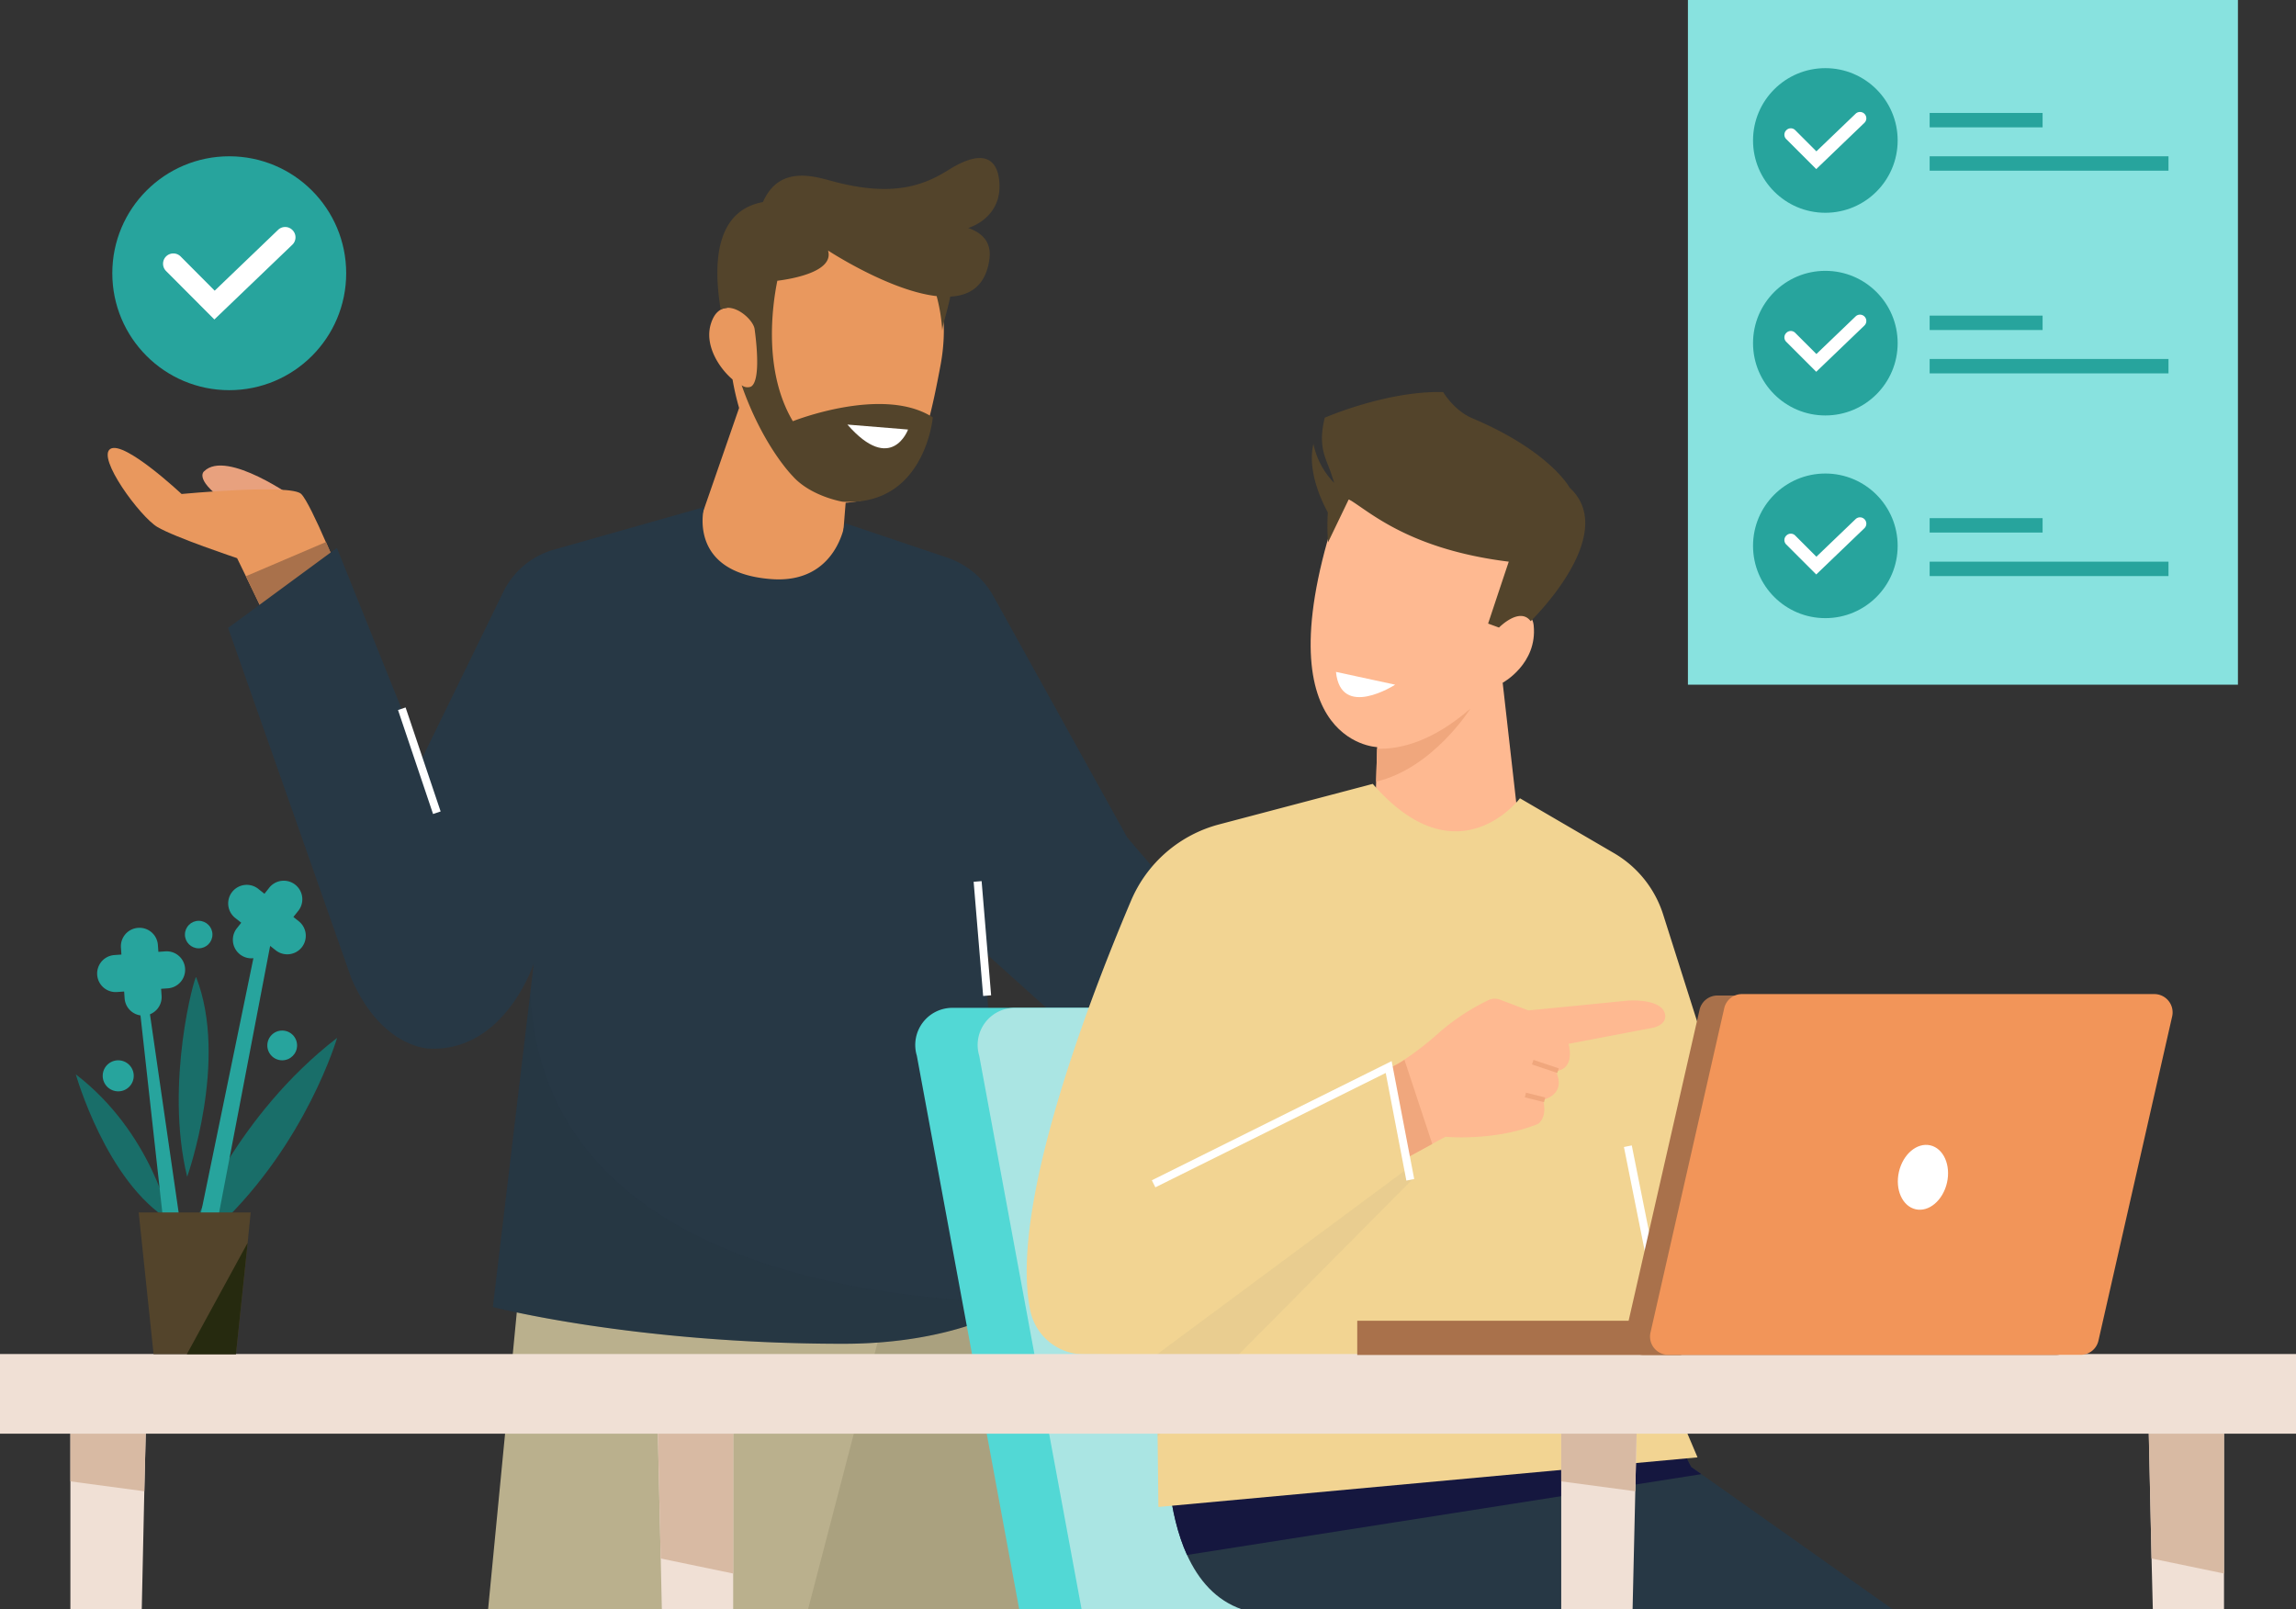 <svg xmlns="http://www.w3.org/2000/svg" width="581.15" height="407.356" viewBox="0 0 581.15 407.356">
  <rect x="0" y="0" width="581.15" height="407.356" fill="#333333" stroke="none"/>
  <g id="find_talent_illustration" data-name="find talent illustration" transform="translate(-82.4 -106.1)">
    <g id="Man_standing_1_" transform="translate(109.656 146.102)">
      <g id="Group_5992" data-name="Group 5992" transform="translate(300.167 242.231)">
        <g id="Group_5991" data-name="Group 5991">
          <g id="Group_5990" data-name="Group 5990">
            <g id="Group_5989" data-name="Group 5989">
              <g id="Group_5988" data-name="Group 5988">
                <g id="Group_5987" data-name="Group 5987">
                  <g id="Group_5986" data-name="Group 5986">
                    <g id="Group_5985" data-name="Group 5985">
                      <g id="Group_5984" data-name="Group 5984">
                        <g id="Group_5983" data-name="Group 5983">
                          <g id="Group_5982" data-name="Group 5982">
                            <path id="Path_348" data-name="Path 348" d="M950.119,856.145s3.2,4.576-.041,4.9c0,0-.4,4.535-6.438.688,0,0-.851,2.268-4.292.445l-13-6.56a11.233,11.233,0,0,1-4.778-4.535l-13.686-24.215-1.174-.607L902.7,824.2,891,818.163,903.958,803.1l7.208,5.831,1.782,1.417,5.062,4.049s4.495-5.061,13.767.526c6.438,3.847,10.609,6.034,13.362,6.641a1.1,1.1,0,0,1,.445,1.9c-1.822,1.539-5.426,3.482-11.3,1.984l-5.143-2.956,6.6,16.157,14.5,13.727C950.281,852.339,953.966,856.307,950.119,856.145Z" transform="translate(-891 -803.1)" fill="#feb991"/>
                          </g>
                        </g>
                      </g>
                    </g>
                  </g>
                </g>
              </g>
            </g>
          </g>
        </g>
      </g>
      <g id="Group_6003" data-name="Group 6003" transform="translate(143.583 12.199)">
        <g id="Group_6002" data-name="Group 6002">
          <g id="Group_6001" data-name="Group 6001">
            <g id="Group_6000" data-name="Group 6000">
              <g id="Group_5999" data-name="Group 5999">
                <g id="Group_5998" data-name="Group 5998">
                  <g id="Group_5997" data-name="Group 5997">
                    <g id="Group_5996" data-name="Group 5996">
                      <g id="Group_5995" data-name="Group 5995">
                        <g id="Group_5994" data-name="Group 5994">
                          <g id="Group_5993" data-name="Group 5993">
                            <path id="Path_349" data-name="Path 349" d="M518.877,278.863c-3.523-3-7.167-8.787-5.466-14.132.891-2.835,2.43-3.887,4.09-3.968.567-11.662,4.7-23.364,18.505-25.267,28.79-4.009,39.642,17.817,35.512,39.8-4.13,22.028-7.572,33.447-24.012,34.783l-2.389,29.884L504.3,332.88l16.238-46.809A65.716,65.716,0,0,1,518.877,278.863Z" transform="translate(-504.3 -235.016)" fill="#e9985e"/>
                          </g>
                        </g>
                      </g>
                    </g>
                  </g>
                </g>
              </g>
            </g>
          </g>
        </g>
      </g>
      <g id="Group_6014" data-name="Group 6014" transform="translate(154.32)">
        <g id="Group_6013" data-name="Group 6013">
          <g id="Group_6012" data-name="Group 6012">
            <g id="Group_6011" data-name="Group 6011">
              <g id="Group_6010" data-name="Group 6010">
                <g id="Group_6009" data-name="Group 6009">
                  <g id="Group_6008" data-name="Group 6008">
                    <g id="Group_6007" data-name="Group 6007">
                      <g id="Group_6006" data-name="Group 6006">
                        <g id="Group_6005" data-name="Group 6005">
                          <g id="Group_6004" data-name="Group 6004">
                            <path id="Path_350" data-name="Path 350" d="M539.314,262.757c2.187-1.255,1.7-8.949.931-14.577-.324-2.389-5.183-6.8-8.584-4.94-1.944-11.7-1.336-24.984,10.69-27.211,4.09-9.273,12.715-6.6,17.655-5.264,15.347,4.13,23.121,1.012,29.4-2.915,10.407-6.479,12.31-.769,12.715,2.43,1.215,9.8-7.815,12.31-7.815,12.31,5.71,1.984,5.71,5.912,5.3,8.341-1.012,6.317-4.859,8.787-9.84,9.03-.769,3.847-2.065,7.491-2.025,8.706a43.846,43.846,0,0,0-1.417-8.827c-11.945-1.336-27.494-11.54-27.494-11.54,1.579,5.3-8.908,7.167-12.836,7.653-1.336,6.6-3.523,23,3.928,35.552,0,0,22.838-9.111,35.431-.972,0,0-2.025,22.635-22.878,21.34,0,0-8.058-1.336-12.634-6.519,0,0-7.451-7.451-12.877-22.959A2.4,2.4,0,0,0,539.314,262.757Z" transform="translate(-530.818 -204.889)" fill="#53442b"/>
                          </g>
                        </g>
                      </g>
                    </g>
                  </g>
                </g>
              </g>
            </g>
          </g>
        </g>
      </g>
      <g id="Group_6025" data-name="Group 6025" transform="translate(23.973 77.833)">
        <g id="Group_6024" data-name="Group 6024">
          <g id="Group_6023" data-name="Group 6023">
            <g id="Group_6022" data-name="Group 6022">
              <g id="Group_6021" data-name="Group 6021">
                <g id="Group_6020" data-name="Group 6020">
                  <g id="Group_6019" data-name="Group 6019">
                    <g id="Group_6018" data-name="Group 6018">
                      <g id="Group_6017" data-name="Group 6017">
                        <g id="Group_6016" data-name="Group 6016">
                          <g id="Group_6015" data-name="Group 6015">
                            <path id="Path_351" data-name="Path 351" d="M232.637,405.606s-17.574-12.715-23.283-7.046c0,0-3.077,2.187,7.046,8.787Z" transform="translate(-208.913 -397.104)" fill="#e8a17e"/>
                          </g>
                        </g>
                      </g>
                    </g>
                  </g>
                </g>
              </g>
            </g>
          </g>
        </g>
      </g>
      <g id="Group_6036" data-name="Group 6036" transform="translate(136.78 270.981)">
        <g id="Group_6035" data-name="Group 6035">
          <g id="Group_6034" data-name="Group 6034">
            <g id="Group_6033" data-name="Group 6033">
              <g id="Group_6032" data-name="Group 6032">
                <g id="Group_6031" data-name="Group 6031">
                  <g id="Group_6030" data-name="Group 6030">
                    <g id="Group_6029" data-name="Group 6029">
                      <g id="Group_6028" data-name="Group 6028">
                        <g id="Group_6027" data-name="Group 6027">
                          <g id="Group_6026" data-name="Group 6026">
                            <path id="Path_352" data-name="Path 352" d="M496.813,874.1,487.5,970.472h96.777l-10.123-92.323Z" transform="translate(-487.5 -874.1)" fill="#aaa17f"/>
                          </g>
                        </g>
                      </g>
                    </g>
                  </g>
                </g>
              </g>
            </g>
          </g>
        </g>
      </g>
      <g id="Group_6047" data-name="Group 6047" transform="translate(0 73.382)">
        <g id="Group_6046" data-name="Group 6046">
          <g id="Group_6045" data-name="Group 6045">
            <g id="Group_6044" data-name="Group 6044">
              <g id="Group_6043" data-name="Group 6043">
                <g id="Group_6042" data-name="Group 6042">
                  <g id="Group_6041" data-name="Group 6041">
                    <g id="Group_6040" data-name="Group 6040">
                      <g id="Group_6039" data-name="Group 6039">
                        <g id="Group_6038" data-name="Group 6038">
                          <g id="Group_6037" data-name="Group 6037">
                            <path id="Path_353" data-name="Path 353" d="M210.364,422.591l-18.87,10.083-6.8-14.091-2.227-4.576s-15.792-5.264-20.206-7.9c-4.373-2.632-15.387-17.574-11.864-19.76s18.019,11.419,18.019,11.419,27.656-2.632,30.288,0c1.255,1.255,3.847,6.681,6.236,12.188C207.651,415.991,210.121,422.105,210.364,422.591Z" transform="translate(-149.711 -386.112)" fill="#e9985e"/>
                          </g>
                        </g>
                      </g>
                    </g>
                  </g>
                </g>
              </g>
            </g>
          </g>
        </g>
      </g>
      <g id="Group_6058" data-name="Group 6058" transform="translate(96.287 270.981)">
        <g id="Group_6057" data-name="Group 6057">
          <g id="Group_6056" data-name="Group 6056">
            <g id="Group_6055" data-name="Group 6055">
              <g id="Group_6054" data-name="Group 6054">
                <g id="Group_6053" data-name="Group 6053">
                  <g id="Group_6052" data-name="Group 6052">
                    <g id="Group_6051" data-name="Group 6051">
                      <g id="Group_6050" data-name="Group 6050">
                        <g id="Group_6049" data-name="Group 6049">
                          <g id="Group_6048" data-name="Group 6048">
                            <path id="Path_354" data-name="Path 354" d="M396.813,874.1,387.5,970.472h80.985L493.591,874.1Z" transform="translate(-387.5 -874.1)" fill="#bab08d"/>
                          </g>
                        </g>
                      </g>
                    </g>
                  </g>
                </g>
              </g>
            </g>
          </g>
        </g>
      </g>
      <g id="Group_6069" data-name="Group 6069" transform="translate(34.981 97.187)">
        <g id="Group_6068" data-name="Group 6068">
          <g id="Group_6067" data-name="Group 6067">
            <g id="Group_6066" data-name="Group 6066">
              <g id="Group_6065" data-name="Group 6065">
                <g id="Group_6064" data-name="Group 6064">
                  <g id="Group_6063" data-name="Group 6063">
                    <g id="Group_6062" data-name="Group 6062">
                      <g id="Group_6061" data-name="Group 6061">
                        <g id="Group_6060" data-name="Group 6060">
                          <g id="Group_6059" data-name="Group 6059">
                            <path id="Path_355" data-name="Path 355" d="M261.772,457.574,242.9,467.657l-6.8-14.091,20.287-8.665C259.059,450.974,261.529,457.088,261.772,457.574Z" transform="translate(-236.1 -444.9)" fill="#a9714b"/>
                          </g>
                        </g>
                      </g>
                    </g>
                  </g>
                </g>
              </g>
            </g>
          </g>
        </g>
      </g>
      <g id="Group_6080" data-name="Group 6080" transform="translate(300.167 242.231)">
        <g id="Group_6079" data-name="Group 6079">
          <g id="Group_6078" data-name="Group 6078">
            <g id="Group_6077" data-name="Group 6077">
              <g id="Group_6076" data-name="Group 6076">
                <g id="Group_6075" data-name="Group 6075">
                  <g id="Group_6074" data-name="Group 6074">
                    <g id="Group_6073" data-name="Group 6073">
                      <g id="Group_6072" data-name="Group 6072">
                        <g id="Group_6071" data-name="Group 6071">
                          <g id="Group_6070" data-name="Group 6070">
                            <path id="Path_356" data-name="Path 356" d="M912.947,810.308l-6.236,15.954L902.7,824.2,891,818.163,903.958,803.1l7.248,5.79Z" transform="translate(-891 -803.1)" fill="#15173f"/>
                          </g>
                        </g>
                      </g>
                    </g>
                  </g>
                </g>
              </g>
            </g>
          </g>
        </g>
      </g>
      <g id="Group_6091" data-name="Group 6091" transform="translate(30.487 88.359)">
        <g id="Group_6090" data-name="Group 6090">
          <g id="Group_6089" data-name="Group 6089">
            <g id="Group_6088" data-name="Group 6088">
              <g id="Group_6087" data-name="Group 6087">
                <g id="Group_6086" data-name="Group 6086">
                  <g id="Group_6085" data-name="Group 6085">
                    <g id="Group_6084" data-name="Group 6084">
                      <g id="Group_6083" data-name="Group 6083">
                        <g id="Group_6082" data-name="Group 6082">
                          <g id="Group_6081" data-name="Group 6081">
                            <path id="Path_357" data-name="Path 357" d="M515.332,580.009,500.35,603.495l-64.586-50.373-19.639-17.655,7.815,88.841.081.85h0c-.324.2-14.82,9.718-43.327,9.718-53.045,0-88.679-9.313-88.679-9.313l9.475-79.528.85-7.329c-.243.648-7.572,22.231-26.32,21.461,0,0-12.148,0-19.841-17.817L225,453.672l27.535-20.246L274,486.876l20.611-42.234a20.464,20.464,0,0,1,13.12-10.852l37.739-10.69s-4.454,16.6,17.007,18.222c16.561,1.255,18.627-14.172,18.627-14.172l25.834,8.706a21.341,21.341,0,0,1,11.783,9.8l33.852,61.063Z" transform="translate(-225 -423.1)" fill="#273845"/>
                          </g>
                        </g>
                      </g>
                    </g>
                  </g>
                </g>
              </g>
            </g>
          </g>
        </g>
      </g>
      <g id="Group_6102" data-name="Group 6102" transform="translate(187.234 67.465)">
        <g id="Group_6101" data-name="Group 6101" transform="translate(0)">
          <g id="Group_6100" data-name="Group 6100">
            <g id="Group_6099" data-name="Group 6099">
              <g id="Group_6098" data-name="Group 6098">
                <g id="Group_6097" data-name="Group 6097">
                  <g id="Group_6096" data-name="Group 6096">
                    <g id="Group_6095" data-name="Group 6095">
                      <g id="Group_6094" data-name="Group 6094">
                        <g id="Group_6093" data-name="Group 6093">
                          <g id="Group_6092" data-name="Group 6092">
                            <path id="Path_358" data-name="Path 358" d="M612.1,371.5l15.347,1.255C627.447,372.8,623.235,384.215,612.1,371.5Z" transform="translate(-612.1 -371.5)" fill="#fff"/>
                          </g>
                        </g>
                      </g>
                    </g>
                  </g>
                </g>
              </g>
            </g>
          </g>
        </g>
      </g>
      <g id="Group_6113" data-name="Group 6113" transform="translate(73.488 139.071)">
        <g id="Group_6112" data-name="Group 6112" transform="translate(0 0)">
          <g id="Group_6111" data-name="Group 6111" transform="translate(0)">
            <g id="Group_6110" data-name="Group 6110">
              <g id="Group_6109" data-name="Group 6109">
                <g id="Group_6108" data-name="Group 6108">
                  <g id="Group_6107" data-name="Group 6107">
                    <g id="Group_6106" data-name="Group 6106">
                      <g id="Group_6105" data-name="Group 6105">
                        <g id="Group_6104" data-name="Group 6104">
                          <g id="Group_6103" data-name="Group 6103">
                            <rect id="Rectangle_208" data-name="Rectangle 208" width="2.025" height="27.778" transform="translate(0 0.646) rotate(-18.62)" fill="#fff"/>
                          </g>
                        </g>
                      </g>
                    </g>
                  </g>
                </g>
              </g>
            </g>
          </g>
        </g>
      </g>
      <g id="Group_6124" data-name="Group 6124" transform="translate(97.502 211.295)" opacity="0.15">
        <g id="Group_6123" data-name="Group 6123" transform="translate(0 0)">
          <g id="Group_6122" data-name="Group 6122">
            <g id="Group_6121" data-name="Group 6121">
              <g id="Group_6120" data-name="Group 6120">
                <g id="Group_6119" data-name="Group 6119">
                  <g id="Group_6118" data-name="Group 6118">
                    <g id="Group_6117" data-name="Group 6117">
                      <g id="Group_6116" data-name="Group 6116">
                        <g id="Group_6115" data-name="Group 6115">
                          <g id="Group_6114" data-name="Group 6114">
                            <path id="Path_359" data-name="Path 359" d="M522.506,805.823c-.324.2-14.82,9.718-43.327,9.718-53.045,0-88.679-9.313-88.679-9.313l9.475-79.527c3.077,70.012,90.461,77.786,122.49,78.272Z" transform="translate(-390.5 -726.7)" fill="#1f2c39"/>
                          </g>
                        </g>
                      </g>
                    </g>
                  </g>
                </g>
              </g>
            </g>
          </g>
        </g>
      </g>
      <g id="Group_6135" data-name="Group 6135" transform="translate(219.186 183.026)">
        <g id="Group_6134" data-name="Group 6134" transform="translate(0 0)">
          <g id="Group_6133" data-name="Group 6133" transform="translate(0)">
            <g id="Group_6132" data-name="Group 6132">
              <g id="Group_6131" data-name="Group 6131">
                <g id="Group_6130" data-name="Group 6130">
                  <g id="Group_6129" data-name="Group 6129">
                    <g id="Group_6128" data-name="Group 6128">
                      <g id="Group_6127" data-name="Group 6127">
                        <g id="Group_6126" data-name="Group 6126">
                          <g id="Group_6125" data-name="Group 6125">
                            <rect id="Rectangle_209" data-name="Rectangle 209" width="2.025" height="28.993" transform="matrix(0.997, -0.083, 0.083, 0.997, 0, 0.168)" fill="#fff"/>
                          </g>
                        </g>
                      </g>
                    </g>
                  </g>
                </g>
              </g>
            </g>
          </g>
        </g>
      </g>
    </g>
    <g id="Chair_15_" transform="translate(314.057 361.203)">
      <g id="Group_6146" data-name="Group 6146" transform="translate(0 0)">
        <g id="Group_6145" data-name="Group 6145">
          <g id="Group_6144" data-name="Group 6144">
            <g id="Group_6143" data-name="Group 6143">
              <g id="Group_6142" data-name="Group 6142">
                <g id="Group_6141" data-name="Group 6141">
                  <g id="Group_6140" data-name="Group 6140">
                    <g id="Group_6139" data-name="Group 6139">
                      <g id="Group_6138" data-name="Group 6138">
                        <g id="Group_6137" data-name="Group 6137">
                          <g id="Group_6136" data-name="Group 6136">
                            <path id="Path_360" data-name="Path 360" d="M765.448,742.822l27.535,145.53H680.818L654.9,748.207a9.4,9.4,0,0,1,9.03-12.107h92.485A9.464,9.464,0,0,1,765.448,742.822Z" transform="translate(-654.496 -736.1)" fill="#52d8d5"/>
                          </g>
                        </g>
                      </g>
                    </g>
                  </g>
                </g>
              </g>
            </g>
          </g>
        </g>
      </g>
      <g id="Group_6157" data-name="Group 6157" transform="translate(15.792 0)">
        <g id="Group_6156" data-name="Group 6156">
          <g id="Group_6155" data-name="Group 6155">
            <g id="Group_6154" data-name="Group 6154">
              <g id="Group_6153" data-name="Group 6153">
                <g id="Group_6152" data-name="Group 6152">
                  <g id="Group_6151" data-name="Group 6151">
                    <g id="Group_6150" data-name="Group 6150">
                      <g id="Group_6149" data-name="Group 6149">
                        <g id="Group_6148" data-name="Group 6148">
                          <g id="Group_6147" data-name="Group 6147">
                            <path id="Path_361" data-name="Path 361" d="M804.448,742.822l27.535,145.53H719.818L693.9,748.207a9.4,9.4,0,0,1,9.03-12.107h92.485A9.464,9.464,0,0,1,804.448,742.822Z" transform="translate(-693.496 -736.1)" fill="#aae5e3"/>
                          </g>
                        </g>
                      </g>
                    </g>
                  </g>
                </g>
              </g>
            </g>
          </g>
        </g>
      </g>
    </g>
    <g id="Man_Sitting" transform="translate(342.265 205.33)">
      <g id="Group_6168" data-name="Group 6168" transform="translate(35.353 238.478)">
        <g id="Group_6167" data-name="Group 6167">
          <g id="Group_6166" data-name="Group 6166">
            <g id="Group_6165" data-name="Group 6165">
              <g id="Group_6164" data-name="Group 6164">
                <g id="Group_6163" data-name="Group 6163">
                  <g id="Group_6162" data-name="Group 6162">
                    <g id="Group_6161" data-name="Group 6161">
                      <g id="Group_6160" data-name="Group 6160">
                        <g id="Group_6159" data-name="Group 6159">
                          <g id="Group_6158" data-name="Group 6158">
                            <path id="Path_362" data-name="Path 362" d="M995.317,1009.747H830.593c-6.56-2.268-10.974-7.37-13.889-13.768-9.475-20.854-3.2-55.88-3.2-55.88l115.809,4.454L944.3,973.709l2.592,1.822Z" transform="translate(-811.467 -940.1)" fill="#273845"/>
                          </g>
                        </g>
                      </g>
                    </g>
                  </g>
                </g>
              </g>
            </g>
          </g>
        </g>
      </g>
      <g id="Group_6179" data-name="Group 6179" transform="translate(35.353 238.478)">
        <g id="Group_6178" data-name="Group 6178">
          <g id="Group_6177" data-name="Group 6177">
            <g id="Group_6176" data-name="Group 6176">
              <g id="Group_6175" data-name="Group 6175">
                <g id="Group_6174" data-name="Group 6174">
                  <g id="Group_6173" data-name="Group 6173">
                    <g id="Group_6172" data-name="Group 6172">
                      <g id="Group_6171" data-name="Group 6171">
                        <g id="Group_6170" data-name="Group 6170">
                          <g id="Group_6169" data-name="Group 6169">
                            <path id="Path_363" data-name="Path 363" d="M946.888,975.531,816.7,995.98c-9.475-20.854-3.2-55.88-3.2-55.88l115.809,4.454L944.3,973.709Z" transform="translate(-811.467 -940.1)" fill="#15173f"/>
                          </g>
                        </g>
                      </g>
                    </g>
                  </g>
                </g>
              </g>
            </g>
          </g>
        </g>
      </g>
      <g id="Group_6190" data-name="Group 6190" transform="translate(71.876 26.742)">
        <g id="Group_6189" data-name="Group 6189">
          <g id="Group_6188" data-name="Group 6188">
            <g id="Group_6187" data-name="Group 6187">
              <g id="Group_6186" data-name="Group 6186">
                <g id="Group_6185" data-name="Group 6185">
                  <g id="Group_6184" data-name="Group 6184">
                    <g id="Group_6183" data-name="Group 6183">
                      <g id="Group_6182" data-name="Group 6182">
                        <g id="Group_6181" data-name="Group 6181">
                          <g id="Group_6180" data-name="Group 6180">
                            <path id="Path_364" data-name="Path 364" d="M950.269,464.05l4.333,38.265-36.767.284.405-13.525.243-8.341v-.4s-30.734-1.012-9.111-63.128L955.7,428.214,949.9,447.246s7.694-3.158,8.22,2.308C959.1,459.272,950.269,464.05,950.269,464.05Z" transform="translate(-901.663 -417.2)" fill="#feb991"/>
                          </g>
                        </g>
                      </g>
                    </g>
                  </g>
                </g>
              </g>
            </g>
          </g>
        </g>
      </g>
      <g id="Group_6201" data-name="Group 6201" transform="translate(0 99.184)">
        <g id="Group_6200" data-name="Group 6200">
          <g id="Group_6199" data-name="Group 6199">
            <g id="Group_6198" data-name="Group 6198">
              <g id="Group_6197" data-name="Group 6197">
                <g id="Group_6196" data-name="Group 6196">
                  <g id="Group_6195" data-name="Group 6195">
                    <g id="Group_6194" data-name="Group 6194">
                      <g id="Group_6193" data-name="Group 6193">
                        <g id="Group_6192" data-name="Group 6192">
                          <g id="Group_6191" data-name="Group 6191">
                            <path id="Path_365" data-name="Path 365" d="M882.623,739.849l11.338,26.725L757.5,779.127l-.2-17.9-.2-20.57h-.162l-18.3-.162a13.907,13.907,0,0,1-13.565-11.054c-5.386-25.794,14.5-77.827,25.47-103.7a33.476,33.476,0,0,1,22.392-19.4L811.761,596.1c21.461,24.7,37.253,3.644,37.253,3.644l23.81,13.889a27.654,27.654,0,0,1,12.431,15.509l9.759,30.734,18.019,80.783Z" transform="translate(-724.159 -596.1)" fill="#f2d492"/>
                          </g>
                        </g>
                      </g>
                    </g>
                  </g>
                </g>
              </g>
            </g>
          </g>
        </g>
      </g>
      <g id="Group_6212" data-name="Group 6212" transform="translate(91.773 153.558)">
        <g id="Group_6211" data-name="Group 6211">
          <g id="Group_6210" data-name="Group 6210">
            <g id="Group_6209" data-name="Group 6209">
              <g id="Group_6208" data-name="Group 6208">
                <g id="Group_6207" data-name="Group 6207">
                  <g id="Group_6206" data-name="Group 6206">
                    <g id="Group_6205" data-name="Group 6205">
                      <g id="Group_6204" data-name="Group 6204">
                        <g id="Group_6203" data-name="Group 6203">
                          <g id="Group_6202" data-name="Group 6202">
                            <path id="Path_366" data-name="Path 366" d="M1017.653,737.719l-21.461,4.09c1.62,6.884-3.24,6.884-3.24,6.884,2.834,6.074-3.239,7.289-3.239,7.289,1.215,4.454-1.215,6.074-1.215,6.074-10.933,4.495-23.486,3.28-23.486,3.28l-3.4,1.822-6.317,3.442L950.8,747.923a23.537,23.537,0,0,0,3.766-2.065,75.084,75.084,0,0,0,8.342-6.438,55.37,55.37,0,0,1,13.079-8.706,3.725,3.725,0,0,1,2.875-.081l7.127,2.713c4.454-.4,25.105-2.47,25.105-2.47,8.5-.4,9.313,2.834,9.313,2.834C1021.7,736.869,1017.653,737.719,1017.653,737.719Z" transform="translate(-950.8 -730.383)" fill="#feb991"/>
                          </g>
                        </g>
                      </g>
                    </g>
                  </g>
                </g>
              </g>
            </g>
          </g>
        </g>
      </g>
      <g id="Group_6223" data-name="Group 6223" transform="translate(32.775 173.69)" opacity="0.15">
        <g id="Group_6222" data-name="Group 6222">
          <g id="Group_6221" data-name="Group 6221">
            <g id="Group_6220" data-name="Group 6220">
              <g id="Group_6219" data-name="Group 6219">
                <g id="Group_6218" data-name="Group 6218">
                  <g id="Group_6217" data-name="Group 6217">
                    <g id="Group_6216" data-name="Group 6216">
                      <g id="Group_6215" data-name="Group 6215">
                        <g id="Group_6214" data-name="Group 6214">
                          <g id="Group_6213" data-name="Group 6213">
                            <path id="Path_367" data-name="Path 367" d="M870.05,805.61l-64.586,65.112-.2-20.57H805.1l63.331-46.971L863.976,780.1Z" transform="translate(-805.1 -780.1)" fill="#b2a884"/>
                          </g>
                        </g>
                      </g>
                    </g>
                  </g>
                </g>
              </g>
            </g>
          </g>
        </g>
      </g>
      <g id="Group_6234" data-name="Group 6234" transform="translate(91.854 169.033)">
        <g id="Group_6233" data-name="Group 6233" transform="translate(0 0)">
          <g id="Group_6232" data-name="Group 6232">
            <g id="Group_6231" data-name="Group 6231">
              <g id="Group_6230" data-name="Group 6230">
                <g id="Group_6229" data-name="Group 6229">
                  <g id="Group_6228" data-name="Group 6228">
                    <g id="Group_6227" data-name="Group 6227">
                      <g id="Group_6226" data-name="Group 6226">
                        <g id="Group_6225" data-name="Group 6225">
                          <g id="Group_6224" data-name="Group 6224">
                            <path id="Path_368" data-name="Path 368" d="M961.812,789.9l-6.317,3.442L951,770.665a23.546,23.546,0,0,0,3.766-2.065Z" transform="translate(-951 -768.6)" fill="#f0a77d"/>
                          </g>
                        </g>
                      </g>
                    </g>
                  </g>
                </g>
              </g>
            </g>
          </g>
        </g>
      </g>
      <g id="Group_6245" data-name="Group 6245" transform="translate(31.682 169.357)">
        <g id="Group_6244" data-name="Group 6244">
          <g id="Group_6243" data-name="Group 6243">
            <g id="Group_6242" data-name="Group 6242">
              <g id="Group_6241" data-name="Group 6241">
                <g id="Group_6240" data-name="Group 6240">
                  <g id="Group_6239" data-name="Group 6239">
                    <g id="Group_6238" data-name="Group 6238">
                      <g id="Group_6237" data-name="Group 6237">
                        <g id="Group_6236" data-name="Group 6236">
                          <g id="Group_6235" data-name="Group 6235">
                            <path id="Path_369" data-name="Path 369" d="M803.291,801.349l-.891-1.782L863.1,769.4l5.709,29.843-1.984.4L861.6,772.4Z" transform="translate(-802.4 -769.4)" fill="#fff"/>
                          </g>
                        </g>
                      </g>
                    </g>
                  </g>
                </g>
              </g>
            </g>
          </g>
        </g>
      </g>
      <g id="Group_6256" data-name="Group 6256" transform="translate(151.176 190.703)">
        <g id="Group_6255" data-name="Group 6255" transform="translate(0 0)">
          <g id="Group_6254" data-name="Group 6254" transform="translate(0)">
            <g id="Group_6253" data-name="Group 6253">
              <g id="Group_6252" data-name="Group 6252">
                <g id="Group_6251" data-name="Group 6251">
                  <g id="Group_6250" data-name="Group 6250">
                    <g id="Group_6249" data-name="Group 6249">
                      <g id="Group_6248" data-name="Group 6248">
                        <g id="Group_6247" data-name="Group 6247">
                          <g id="Group_6246" data-name="Group 6246">
                            <rect id="Rectangle_210" data-name="Rectangle 210" width="2.025" height="48.51" transform="translate(0 0.397) rotate(-11.309)" fill="#fff"/>
                          </g>
                        </g>
                      </g>
                    </g>
                  </g>
                </g>
              </g>
            </g>
          </g>
        </g>
      </g>
      <g id="Group_6267" data-name="Group 6267" transform="translate(72.18 0)">
        <g id="Group_6266" data-name="Group 6266">
          <g id="Group_6265" data-name="Group 6265">
            <g id="Group_6264" data-name="Group 6264">
              <g id="Group_6263" data-name="Group 6263">
                <g id="Group_6262" data-name="Group 6262">
                  <g id="Group_6261" data-name="Group 6261">
                    <g id="Group_6260" data-name="Group 6260">
                      <g id="Group_6259" data-name="Group 6259">
                        <g id="Group_6258" data-name="Group 6258">
                          <g id="Group_6257" data-name="Group 6257">
                            <path id="Path_370" data-name="Path 370" d="M967.682,375.389s-4.94-9.273-24.7-17.614c-4.576-1.944-7.329-6.6-7.329-6.6-14.172-.4-29.964,6.479-29.964,6.479-1.863,7.41.364,10.366,1.539,13.929.486,1.417.81,2.43.81,2.43a.126.126,0,0,1-.04.081,19.9,19.9,0,0,1-5.183-9.8c-1.66,6.965,2.308,14.9,3.644,17.331a60.1,60.1,0,0,0,.04,7.613l5.264-10.933c4.981,2.835,14.942,12.634,40.493,15.792-2.349,7.005-5.224,15.671-5.224,15.671l2.754,1.012s5.224-5.345,8.017-1.62C957.843,409.12,980.518,387.173,967.682,375.389Z" transform="translate(-902.414 -351.158)" fill="#53442b"/>
                          </g>
                        </g>
                      </g>
                    </g>
                  </g>
                </g>
              </g>
            </g>
          </g>
        </g>
      </g>
      <g id="Group_6278" data-name="Group 6278" transform="translate(127.898 169.054)">
        <g id="Group_6277" data-name="Group 6277" transform="translate(0 0)">
          <g id="Group_6276" data-name="Group 6276" transform="translate(0)">
            <g id="Group_6275" data-name="Group 6275">
              <g id="Group_6274" data-name="Group 6274">
                <g id="Group_6273" data-name="Group 6273">
                  <g id="Group_6272" data-name="Group 6272">
                    <g id="Group_6271" data-name="Group 6271">
                      <g id="Group_6270" data-name="Group 6270">
                        <g id="Group_6269" data-name="Group 6269">
                          <g id="Group_6268" data-name="Group 6268">
                            <rect id="Rectangle_211" data-name="Rectangle 211" width="1.215" height="6.762" transform="translate(0 1.152) rotate(-71.476)" fill="#f0a77d"/>
                          </g>
                        </g>
                      </g>
                    </g>
                  </g>
                </g>
              </g>
            </g>
          </g>
        </g>
      </g>
      <g id="Group_6289" data-name="Group 6289" transform="translate(126.088 177.35)">
        <g id="Group_6288" data-name="Group 6288" transform="translate(0 0)">
          <g id="Group_6287" data-name="Group 6287" transform="translate(0)">
            <g id="Group_6286" data-name="Group 6286">
              <g id="Group_6285" data-name="Group 6285">
                <g id="Group_6284" data-name="Group 6284">
                  <g id="Group_6283" data-name="Group 6283">
                    <g id="Group_6282" data-name="Group 6282">
                      <g id="Group_6281" data-name="Group 6281">
                        <g id="Group_6280" data-name="Group 6280">
                          <g id="Group_6279" data-name="Group 6279">
                            <rect id="Rectangle_212" data-name="Rectangle 212" width="1.215" height="5.021" transform="translate(0 1.178) rotate(-75.965)" fill="#f0a77d"/>
                          </g>
                        </g>
                      </g>
                    </g>
                  </g>
                </g>
              </g>
            </g>
          </g>
        </g>
      </g>
      <g id="Group_6300" data-name="Group 6300" transform="translate(78.289 70.839)">
        <g id="Group_6299" data-name="Group 6299">
          <g id="Group_6298" data-name="Group 6298">
            <g id="Group_6297" data-name="Group 6297">
              <g id="Group_6296" data-name="Group 6296">
                <g id="Group_6295" data-name="Group 6295">
                  <g id="Group_6294" data-name="Group 6294">
                    <g id="Group_6293" data-name="Group 6293">
                      <g id="Group_6292" data-name="Group 6292">
                        <g id="Group_6291" data-name="Group 6291">
                          <g id="Group_6290" data-name="Group 6290">
                            <path id="Path_371" data-name="Path 371" d="M917.5,526.1l14.982,3.239S918.715,538.248,917.5,526.1Z" transform="translate(-917.5 -526.1)" fill="#fff"/>
                          </g>
                        </g>
                      </g>
                    </g>
                  </g>
                </g>
              </g>
            </g>
          </g>
        </g>
      </g>
      <g id="Group_6311" data-name="Group 6311" transform="translate(88.453 80.152)">
        <g id="Group_6310" data-name="Group 6310">
          <g id="Group_6309" data-name="Group 6309">
            <g id="Group_6308" data-name="Group 6308">
              <g id="Group_6307" data-name="Group 6307">
                <g id="Group_6306" data-name="Group 6306">
                  <g id="Group_6305" data-name="Group 6305">
                    <g id="Group_6304" data-name="Group 6304">
                      <g id="Group_6303" data-name="Group 6303">
                        <g id="Group_6302" data-name="Group 6302">
                          <g id="Group_6301" data-name="Group 6301">
                            <path id="Path_372" data-name="Path 372" d="M966.45,549.1s-9.475,15.1-23.85,18.465l.243-8.341C948.431,559.426,956.651,557.6,966.45,549.1Z" transform="translate(-942.6 -549.1)" fill="#f0a77d"/>
                          </g>
                        </g>
                      </g>
                    </g>
                  </g>
                </g>
              </g>
            </g>
          </g>
        </g>
      </g>
    </g>
    <g id="Table_14_" transform="translate(82.4 448.829)">
      <g id="Group_6322" data-name="Group 6322" transform="translate(17.817 6.195)">
        <g id="Group_6321" data-name="Group 6321">
          <g id="Group_6320" data-name="Group 6320">
            <g id="Group_6319" data-name="Group 6319">
              <g id="Group_6318" data-name="Group 6318">
                <g id="Group_6317" data-name="Group 6317">
                  <g id="Group_6316" data-name="Group 6316">
                    <g id="Group_6315" data-name="Group 6315">
                      <g id="Group_6314" data-name="Group 6314">
                        <g id="Group_6313" data-name="Group 6313">
                          <g id="Group_6312" data-name="Group 6312">
                            <path id="Path_373" data-name="Path 373" d="M145.8,967.8l-.324,13.93-.364,14.618-.648,29.883H126.4V967.8Z" transform="translate(-126.4 -967.8)" fill="#f0e0d5"/>
                          </g>
                        </g>
                      </g>
                    </g>
                  </g>
                </g>
              </g>
            </g>
          </g>
        </g>
      </g>
      <g id="Group_6333" data-name="Group 6333" transform="translate(17.817 6.195)">
        <g id="Group_6332" data-name="Group 6332">
          <g id="Group_6331" data-name="Group 6331">
            <g id="Group_6330" data-name="Group 6330">
              <g id="Group_6329" data-name="Group 6329">
                <g id="Group_6328" data-name="Group 6328">
                  <g id="Group_6327" data-name="Group 6327">
                    <g id="Group_6326" data-name="Group 6326">
                      <g id="Group_6325" data-name="Group 6325">
                        <g id="Group_6324" data-name="Group 6324">
                          <g id="Group_6323" data-name="Group 6323">
                            <path id="Path_374" data-name="Path 374" d="M145.8,967.8l-.688,28.547-18.708-2.51V967.8Z" transform="translate(-126.4 -967.8)" fill="#d8baa3"/>
                          </g>
                        </g>
                      </g>
                    </g>
                  </g>
                </g>
              </g>
            </g>
          </g>
        </g>
      </g>
      <g id="Group_6344" data-name="Group 6344" transform="translate(166.222 6.6)">
        <g id="Group_6343" data-name="Group 6343">
          <g id="Group_6342" data-name="Group 6342">
            <g id="Group_6341" data-name="Group 6341">
              <g id="Group_6340" data-name="Group 6340">
                <g id="Group_6339" data-name="Group 6339">
                  <g id="Group_6338" data-name="Group 6338">
                    <g id="Group_6337" data-name="Group 6337">
                      <g id="Group_6336" data-name="Group 6336">
                        <g id="Group_6335" data-name="Group 6335">
                          <g id="Group_6334" data-name="Group 6334">
                            <path id="Path_375" data-name="Path 375" d="M512.255,968.8v58.026H494.2l-.283-12.877-.729-31.625L492.9,968.8Z" transform="translate(-492.9 -968.8)" fill="#f0e0d5"/>
                          </g>
                        </g>
                      </g>
                    </g>
                  </g>
                </g>
              </g>
            </g>
          </g>
        </g>
      </g>
      <g id="Group_6355" data-name="Group 6355" transform="translate(166.222 6.56)">
        <g id="Group_6354" data-name="Group 6354">
          <g id="Group_6353" data-name="Group 6353">
            <g id="Group_6352" data-name="Group 6352">
              <g id="Group_6351" data-name="Group 6351">
                <g id="Group_6350" data-name="Group 6350">
                  <g id="Group_6349" data-name="Group 6349">
                    <g id="Group_6348" data-name="Group 6348">
                      <g id="Group_6347" data-name="Group 6347">
                        <g id="Group_6346" data-name="Group 6346">
                          <g id="Group_6345" data-name="Group 6345">
                            <path id="Path_376" data-name="Path 376" d="M512.255,968.7v49l-18.343-3.806L492.9,968.7Z" transform="translate(-492.9 -968.7)" fill="#d8baa3"/>
                          </g>
                        </g>
                      </g>
                    </g>
                  </g>
                </g>
              </g>
            </g>
          </g>
        </g>
      </g>
      <g id="Group_6366" data-name="Group 6366" transform="translate(395.167 6.195)">
        <g id="Group_6365" data-name="Group 6365">
          <g id="Group_6364" data-name="Group 6364">
            <g id="Group_6363" data-name="Group 6363">
              <g id="Group_6362" data-name="Group 6362">
                <g id="Group_6361" data-name="Group 6361">
                  <g id="Group_6360" data-name="Group 6360">
                    <g id="Group_6359" data-name="Group 6359">
                      <g id="Group_6358" data-name="Group 6358">
                        <g id="Group_6357" data-name="Group 6357">
                          <g id="Group_6356" data-name="Group 6356">
                            <path id="Path_377" data-name="Path 377" d="M1077.7,967.8l-.324,13.93-.324,14.618-.688,29.883H1058.3V967.8Z" transform="translate(-1058.3 -967.8)" fill="#f0e0d5"/>
                          </g>
                        </g>
                      </g>
                    </g>
                  </g>
                </g>
              </g>
            </g>
          </g>
        </g>
      </g>
      <g id="Group_6377" data-name="Group 6377" transform="translate(543.573 6.6)">
        <g id="Group_6376" data-name="Group 6376">
          <g id="Group_6375" data-name="Group 6375">
            <g id="Group_6374" data-name="Group 6374">
              <g id="Group_6373" data-name="Group 6373">
                <g id="Group_6372" data-name="Group 6372">
                  <g id="Group_6371" data-name="Group 6371">
                    <g id="Group_6370" data-name="Group 6370">
                      <g id="Group_6369" data-name="Group 6369">
                        <g id="Group_6368" data-name="Group 6368">
                          <g id="Group_6367" data-name="Group 6367">
                            <path id="Path_378" data-name="Path 378" d="M1444.156,968.8v58.026h-18.019l-.324-12.877-.689-31.625L1424.8,968.8Z" transform="translate(-1424.8 -968.8)" fill="#f0e0d5"/>
                          </g>
                        </g>
                      </g>
                    </g>
                  </g>
                </g>
              </g>
            </g>
          </g>
        </g>
      </g>
      <g id="Group_6388" data-name="Group 6388" transform="translate(395.167 6.195)">
        <g id="Group_6387" data-name="Group 6387">
          <g id="Group_6386" data-name="Group 6386">
            <g id="Group_6385" data-name="Group 6385">
              <g id="Group_6384" data-name="Group 6384">
                <g id="Group_6383" data-name="Group 6383">
                  <g id="Group_6382" data-name="Group 6382">
                    <g id="Group_6381" data-name="Group 6381">
                      <g id="Group_6380" data-name="Group 6380">
                        <g id="Group_6379" data-name="Group 6379">
                          <g id="Group_6378" data-name="Group 6378">
                            <path id="Path_379" data-name="Path 379" d="M1077.7,967.8l-.648,28.547-18.748-2.51V967.8Z" transform="translate(-1058.3 -967.8)" fill="#d8baa3"/>
                          </g>
                        </g>
                      </g>
                    </g>
                  </g>
                </g>
              </g>
            </g>
          </g>
        </g>
      </g>
      <g id="Group_6399" data-name="Group 6399" transform="translate(543.573 6.56)">
        <g id="Group_6398" data-name="Group 6398">
          <g id="Group_6397" data-name="Group 6397">
            <g id="Group_6396" data-name="Group 6396">
              <g id="Group_6395" data-name="Group 6395">
                <g id="Group_6394" data-name="Group 6394">
                  <g id="Group_6393" data-name="Group 6393">
                    <g id="Group_6392" data-name="Group 6392">
                      <g id="Group_6391" data-name="Group 6391">
                        <g id="Group_6390" data-name="Group 6390">
                          <g id="Group_6389" data-name="Group 6389">
                            <path id="Path_380" data-name="Path 380" d="M1444.156,968.7v49l-18.343-3.806L1424.8,968.7Z" transform="translate(-1424.8 -968.7)" fill="#d8baa3"/>
                          </g>
                        </g>
                      </g>
                    </g>
                  </g>
                </g>
              </g>
            </g>
          </g>
        </g>
      </g>
      <g id="Group_6410" data-name="Group 6410">
        <g id="Group_6409" data-name="Group 6409">
          <g id="Group_6408" data-name="Group 6408">
            <g id="Group_6407" data-name="Group 6407">
              <g id="Group_6406" data-name="Group 6406">
                <g id="Group_6405" data-name="Group 6405">
                  <g id="Group_6404" data-name="Group 6404">
                    <g id="Group_6403" data-name="Group 6403">
                      <g id="Group_6402" data-name="Group 6402">
                        <g id="Group_6401" data-name="Group 6401">
                          <g id="Group_6400" data-name="Group 6400">
                            <rect id="Rectangle_213" data-name="Rectangle 213" width="581.15" height="20.165" fill="#f0e0d5"/>
                          </g>
                        </g>
                      </g>
                    </g>
                  </g>
                </g>
              </g>
            </g>
          </g>
        </g>
      </g>
    </g>
    <g id="Laptop_5_" transform="translate(425.939 357.721)">
      <g id="Group_6421" data-name="Group 6421" transform="translate(67.873 0.364)">
        <g id="Group_6420" data-name="Group 6420">
          <g id="Group_6419" data-name="Group 6419">
            <g id="Group_6418" data-name="Group 6418">
              <g id="Group_6417" data-name="Group 6417">
                <g id="Group_6416" data-name="Group 6416">
                  <g id="Group_6415" data-name="Group 6415">
                    <g id="Group_6414" data-name="Group 6414">
                      <g id="Group_6413" data-name="Group 6413">
                        <g id="Group_6412" data-name="Group 6412">
                          <g id="Group_6411" data-name="Group 6411">
                            <path id="Path_381" data-name="Path 381" d="M1230.578,733.988l-18.667,81.836a4.636,4.636,0,0,1-4.495,3.563h-104.39a4.583,4.583,0,0,1-4.495-5.588l18.667-81.836a4.636,4.636,0,0,1,4.495-3.563h104.39A4.6,4.6,0,0,1,1230.578,733.988Z" transform="translate(-1098.417 -728.4)" fill="#a9714b"/>
                          </g>
                        </g>
                      </g>
                    </g>
                  </g>
                </g>
              </g>
            </g>
          </g>
        </g>
      </g>
      <g id="Group_6432" data-name="Group 6432" transform="translate(0 82.686)">
        <g id="Group_6431" data-name="Group 6431">
          <g id="Group_6430" data-name="Group 6430">
            <g id="Group_6429" data-name="Group 6429">
              <g id="Group_6428" data-name="Group 6428">
                <g id="Group_6427" data-name="Group 6427">
                  <g id="Group_6426" data-name="Group 6426">
                    <g id="Group_6425" data-name="Group 6425">
                      <g id="Group_6424" data-name="Group 6424">
                        <g id="Group_6423" data-name="Group 6423">
                          <g id="Group_6422" data-name="Group 6422">
                            <rect id="Rectangle_214" data-name="Rectangle 214" width="81.998" height="8.665" fill="#a9714b"/>
                          </g>
                        </g>
                      </g>
                    </g>
                  </g>
                </g>
              </g>
            </g>
          </g>
        </g>
      </g>
      <g id="Group_6443" data-name="Group 6443" transform="translate(74.109 0)">
        <g id="Group_6442" data-name="Group 6442">
          <g id="Group_6441" data-name="Group 6441">
            <g id="Group_6440" data-name="Group 6440">
              <g id="Group_6439" data-name="Group 6439">
                <g id="Group_6438" data-name="Group 6438">
                  <g id="Group_6437" data-name="Group 6437">
                    <g id="Group_6436" data-name="Group 6436">
                      <g id="Group_6435" data-name="Group 6435">
                        <g id="Group_6434" data-name="Group 6434">
                          <g id="Group_6433" data-name="Group 6433">
                            <path id="Path_382" data-name="Path 382" d="M1245.978,733.129l-18.667,82.119a4.593,4.593,0,0,1-4.495,3.563h-104.39a4.616,4.616,0,0,1-4.495-5.628l18.667-82.119a4.592,4.592,0,0,1,4.495-3.563h104.39A4.632,4.632,0,0,1,1245.978,733.129Z" transform="translate(-1113.817 -727.5)" fill="#f29559"/>
                          </g>
                        </g>
                      </g>
                    </g>
                  </g>
                </g>
              </g>
            </g>
          </g>
        </g>
      </g>
      <g id="Group_6454" data-name="Group 6454" transform="translate(135.246 36.888)">
        <g id="Group_6453" data-name="Group 6453" transform="translate(0 0)">
          <g id="Group_6452" data-name="Group 6452" transform="translate(0)">
            <g id="Group_6451" data-name="Group 6451">
              <g id="Group_6450" data-name="Group 6450">
                <g id="Group_6449" data-name="Group 6449">
                  <g id="Group_6448" data-name="Group 6448">
                    <g id="Group_6447" data-name="Group 6447">
                      <g id="Group_6446" data-name="Group 6446">
                        <g id="Group_6445" data-name="Group 6445">
                          <g id="Group_6444" data-name="Group 6444">
                            <ellipse id="Ellipse_49" data-name="Ellipse 49" cx="8.301" cy="6.236" rx="8.301" ry="6.236" transform="translate(0 16.179) rotate(-77.027)" fill="#fff"/>
                          </g>
                        </g>
                      </g>
                    </g>
                  </g>
                </g>
              </g>
            </g>
          </g>
        </g>
      </g>
    </g>
    <g id="Checklist_5_" transform="translate(110.826 145.661)">
      <g id="Group_6464" data-name="Group 6464" transform="translate(0 0)">
        <g id="Group_6463" data-name="Group 6463">
          <g id="Group_6462" data-name="Group 6462">
            <g id="Group_6461" data-name="Group 6461">
              <g id="Group_6460" data-name="Group 6460">
                <g id="Group_6459" data-name="Group 6459">
                  <g id="Group_6458" data-name="Group 6458">
                    <g id="Group_6457" data-name="Group 6457">
                      <g id="Group_6456" data-name="Group 6456">
                        <g id="Group_6455" data-name="Group 6455">
                          <circle id="Ellipse_50" data-name="Ellipse 50" cx="29.6" cy="29.6" r="29.6" fill="#27a49d"/>
                        </g>
                      </g>
                    </g>
                  </g>
                </g>
              </g>
            </g>
          </g>
        </g>
      </g>
      <g id="Group_6475" data-name="Group 6475" transform="translate(12.846 17.892)">
        <g id="Group_6474" data-name="Group 6474">
          <g id="Group_6473" data-name="Group 6473">
            <g id="Group_6472" data-name="Group 6472">
              <g id="Group_6471" data-name="Group 6471">
                <g id="Group_6470" data-name="Group 6470">
                  <g id="Group_6469" data-name="Group 6469">
                    <g id="Group_6468" data-name="Group 6468">
                      <g id="Group_6467" data-name="Group 6467">
                        <g id="Group_6466" data-name="Group 6466">
                          <g id="Group_6465" data-name="Group 6465">
                            <path id="Path_383" data-name="Path 383" d="M197.313,271.4l-12.229-12.269a2.615,2.615,0,0,1,0-3.685h0a2.615,2.615,0,0,1,3.685,0l8.625,8.665,16.035-15.387a2.58,2.58,0,0,1,3.685.081h0a2.58,2.58,0,0,1-.081,3.685Z" transform="translate(-184.325 -247.986)" fill="#fff"/>
                          </g>
                        </g>
                      </g>
                    </g>
                  </g>
                </g>
              </g>
            </g>
          </g>
        </g>
      </g>
    </g>
    <g id="Checklist_4_" transform="translate(509.638 106.1)">
      <g id="Group_6485" data-name="Group 6485">
        <g id="Group_6484" data-name="Group 6484">
          <g id="Group_6483" data-name="Group 6483">
            <g id="Group_6482" data-name="Group 6482">
              <g id="Group_6481" data-name="Group 6481">
                <g id="Group_6480" data-name="Group 6480">
                  <g id="Group_6479" data-name="Group 6479">
                    <g id="Group_6478" data-name="Group 6478">
                      <g id="Group_6477" data-name="Group 6477">
                        <g id="Group_6476" data-name="Group 6476">
                          <rect id="Rectangle_215" data-name="Rectangle 215" width="139.214" height="173.308" fill="#88e2df"/>
                        </g>
                      </g>
                    </g>
                  </g>
                </g>
              </g>
            </g>
          </g>
        </g>
      </g>
      <g id="Group_6527" data-name="Group 6527" transform="translate(16.48 17.25)">
        <g id="Group_6495" data-name="Group 6495">
          <g id="Group_6494" data-name="Group 6494">
            <g id="Group_6493" data-name="Group 6493">
              <g id="Group_6492" data-name="Group 6492">
                <g id="Group_6491" data-name="Group 6491">
                  <g id="Group_6490" data-name="Group 6490">
                    <g id="Group_6489" data-name="Group 6489">
                      <g id="Group_6488" data-name="Group 6488">
                        <g id="Group_6487" data-name="Group 6487">
                          <g id="Group_6486" data-name="Group 6486">
                            <circle id="Ellipse_51" data-name="Ellipse 51" cx="18.303" cy="18.303" r="18.303" fill="#27a49d"/>
                          </g>
                        </g>
                      </g>
                    </g>
                  </g>
                </g>
              </g>
            </g>
          </g>
        </g>
        <g id="Group_6506" data-name="Group 6506" transform="translate(7.937 11.09)">
          <g id="Group_6505" data-name="Group 6505">
            <g id="Group_6504" data-name="Group 6504">
              <g id="Group_6503" data-name="Group 6503">
                <g id="Group_6502" data-name="Group 6502">
                  <g id="Group_6501" data-name="Group 6501">
                    <g id="Group_6500" data-name="Group 6500">
                      <g id="Group_6499" data-name="Group 6499">
                        <g id="Group_6498" data-name="Group 6498">
                          <g id="Group_6497" data-name="Group 6497">
                            <g id="Group_6496" data-name="Group 6496">
                              <path id="Path_384" data-name="Path 384" d="M1205.858,190.548l-7.572-7.572a1.566,1.566,0,0,1,0-2.268h0a1.566,1.566,0,0,1,2.268,0l5.345,5.345,9.921-9.516a1.6,1.6,0,0,1,2.267.04h0a1.6,1.6,0,0,1-.04,2.268Z" transform="translate(-1197.8 -176.087)" fill="#fff"/>
                            </g>
                          </g>
                        </g>
                      </g>
                    </g>
                  </g>
                </g>
              </g>
            </g>
          </g>
        </g>
        <g id="Group_6516" data-name="Group 6516" transform="translate(44.704 11.338)">
          <g id="Group_6515" data-name="Group 6515">
            <g id="Group_6514" data-name="Group 6514">
              <g id="Group_6513" data-name="Group 6513">
                <g id="Group_6512" data-name="Group 6512">
                  <g id="Group_6511" data-name="Group 6511">
                    <g id="Group_6510" data-name="Group 6510">
                      <g id="Group_6509" data-name="Group 6509">
                        <g id="Group_6508" data-name="Group 6508">
                          <g id="Group_6507" data-name="Group 6507">
                            <rect id="Rectangle_216" data-name="Rectangle 216" width="28.588" height="3.644" fill="#27a49d"/>
                          </g>
                        </g>
                      </g>
                    </g>
                  </g>
                </g>
              </g>
            </g>
          </g>
        </g>
        <g id="Group_6526" data-name="Group 6526" transform="translate(44.704 22.311)">
          <g id="Group_6525" data-name="Group 6525">
            <g id="Group_6524" data-name="Group 6524">
              <g id="Group_6523" data-name="Group 6523">
                <g id="Group_6522" data-name="Group 6522">
                  <g id="Group_6521" data-name="Group 6521">
                    <g id="Group_6520" data-name="Group 6520">
                      <g id="Group_6519" data-name="Group 6519">
                        <g id="Group_6518" data-name="Group 6518">
                          <g id="Group_6517" data-name="Group 6517">
                            <rect id="Rectangle_217" data-name="Rectangle 217" width="60.455" height="3.644" fill="#27a49d"/>
                          </g>
                        </g>
                      </g>
                    </g>
                  </g>
                </g>
              </g>
            </g>
          </g>
        </g>
      </g>
      <g id="Group_6569" data-name="Group 6569" transform="translate(16.48 68.554)">
        <g id="Group_6537" data-name="Group 6537">
          <g id="Group_6536" data-name="Group 6536">
            <g id="Group_6535" data-name="Group 6535">
              <g id="Group_6534" data-name="Group 6534">
                <g id="Group_6533" data-name="Group 6533">
                  <g id="Group_6532" data-name="Group 6532">
                    <g id="Group_6531" data-name="Group 6531">
                      <g id="Group_6530" data-name="Group 6530">
                        <g id="Group_6529" data-name="Group 6529">
                          <g id="Group_6528" data-name="Group 6528">
                            <circle id="Ellipse_52" data-name="Ellipse 52" cx="18.303" cy="18.303" r="18.303" fill="#27a49d"/>
                          </g>
                        </g>
                      </g>
                    </g>
                  </g>
                </g>
              </g>
            </g>
          </g>
        </g>
        <g id="Group_6548" data-name="Group 6548" transform="translate(7.937 11.09)">
          <g id="Group_6547" data-name="Group 6547">
            <g id="Group_6546" data-name="Group 6546">
              <g id="Group_6545" data-name="Group 6545">
                <g id="Group_6544" data-name="Group 6544">
                  <g id="Group_6543" data-name="Group 6543">
                    <g id="Group_6542" data-name="Group 6542">
                      <g id="Group_6541" data-name="Group 6541">
                        <g id="Group_6540" data-name="Group 6540">
                          <g id="Group_6539" data-name="Group 6539">
                            <g id="Group_6538" data-name="Group 6538">
                              <path id="Path_385" data-name="Path 385" d="M1205.858,317.248l-7.572-7.572a1.566,1.566,0,0,1,0-2.267h0a1.566,1.566,0,0,1,2.268,0l5.345,5.345,9.921-9.516a1.6,1.6,0,0,1,2.267.04h0a1.6,1.6,0,0,1-.04,2.268Z" transform="translate(-1197.8 -302.787)" fill="#fff"/>
                            </g>
                          </g>
                        </g>
                      </g>
                    </g>
                  </g>
                </g>
              </g>
            </g>
          </g>
        </g>
        <g id="Group_6558" data-name="Group 6558" transform="translate(44.704 11.338)">
          <g id="Group_6557" data-name="Group 6557">
            <g id="Group_6556" data-name="Group 6556">
              <g id="Group_6555" data-name="Group 6555">
                <g id="Group_6554" data-name="Group 6554">
                  <g id="Group_6553" data-name="Group 6553">
                    <g id="Group_6552" data-name="Group 6552">
                      <g id="Group_6551" data-name="Group 6551">
                        <g id="Group_6550" data-name="Group 6550">
                          <g id="Group_6549" data-name="Group 6549">
                            <rect id="Rectangle_218" data-name="Rectangle 218" width="28.588" height="3.644" fill="#27a49d"/>
                          </g>
                        </g>
                      </g>
                    </g>
                  </g>
                </g>
              </g>
            </g>
          </g>
        </g>
        <g id="Group_6568" data-name="Group 6568" transform="translate(44.704 22.311)">
          <g id="Group_6567" data-name="Group 6567">
            <g id="Group_6566" data-name="Group 6566">
              <g id="Group_6565" data-name="Group 6565">
                <g id="Group_6564" data-name="Group 6564">
                  <g id="Group_6563" data-name="Group 6563">
                    <g id="Group_6562" data-name="Group 6562">
                      <g id="Group_6561" data-name="Group 6561">
                        <g id="Group_6560" data-name="Group 6560">
                          <g id="Group_6559" data-name="Group 6559">
                            <rect id="Rectangle_219" data-name="Rectangle 219" width="60.455" height="3.644" fill="#27a49d"/>
                          </g>
                        </g>
                      </g>
                    </g>
                  </g>
                </g>
              </g>
            </g>
          </g>
        </g>
      </g>
      <g id="Group_6611" data-name="Group 6611" transform="translate(16.48 119.858)">
        <g id="Group_6579" data-name="Group 6579">
          <g id="Group_6578" data-name="Group 6578">
            <g id="Group_6577" data-name="Group 6577">
              <g id="Group_6576" data-name="Group 6576">
                <g id="Group_6575" data-name="Group 6575">
                  <g id="Group_6574" data-name="Group 6574">
                    <g id="Group_6573" data-name="Group 6573">
                      <g id="Group_6572" data-name="Group 6572">
                        <g id="Group_6571" data-name="Group 6571">
                          <g id="Group_6570" data-name="Group 6570">
                            <circle id="Ellipse_53" data-name="Ellipse 53" cx="18.303" cy="18.303" r="18.303" fill="#27a49d"/>
                          </g>
                        </g>
                      </g>
                    </g>
                  </g>
                </g>
              </g>
            </g>
          </g>
        </g>
        <g id="Group_6590" data-name="Group 6590" transform="translate(7.937 11.09)">
          <g id="Group_6589" data-name="Group 6589">
            <g id="Group_6588" data-name="Group 6588">
              <g id="Group_6587" data-name="Group 6587">
                <g id="Group_6586" data-name="Group 6586">
                  <g id="Group_6585" data-name="Group 6585">
                    <g id="Group_6584" data-name="Group 6584">
                      <g id="Group_6583" data-name="Group 6583">
                        <g id="Group_6582" data-name="Group 6582">
                          <g id="Group_6581" data-name="Group 6581">
                            <g id="Group_6580" data-name="Group 6580">
                              <path id="Path_386" data-name="Path 386" d="M1205.858,443.948l-7.572-7.572a1.566,1.566,0,0,1,0-2.267h0a1.566,1.566,0,0,1,2.268,0l5.345,5.345,9.921-9.516a1.6,1.6,0,0,1,2.267.04h0a1.6,1.6,0,0,1-.04,2.268Z" transform="translate(-1197.8 -429.487)" fill="#fff"/>
                            </g>
                          </g>
                        </g>
                      </g>
                    </g>
                  </g>
                </g>
              </g>
            </g>
          </g>
        </g>
        <g id="Group_6600" data-name="Group 6600" transform="translate(44.704 11.297)">
          <g id="Group_6599" data-name="Group 6599">
            <g id="Group_6598" data-name="Group 6598">
              <g id="Group_6597" data-name="Group 6597">
                <g id="Group_6596" data-name="Group 6596">
                  <g id="Group_6595" data-name="Group 6595">
                    <g id="Group_6594" data-name="Group 6594">
                      <g id="Group_6593" data-name="Group 6593">
                        <g id="Group_6592" data-name="Group 6592">
                          <g id="Group_6591" data-name="Group 6591">
                            <rect id="Rectangle_220" data-name="Rectangle 220" width="28.588" height="3.644" fill="#27a49d"/>
                          </g>
                        </g>
                      </g>
                    </g>
                  </g>
                </g>
              </g>
            </g>
          </g>
        </g>
        <g id="Group_6610" data-name="Group 6610" transform="translate(44.704 22.311)">
          <g id="Group_6609" data-name="Group 6609">
            <g id="Group_6608" data-name="Group 6608">
              <g id="Group_6607" data-name="Group 6607">
                <g id="Group_6606" data-name="Group 6606">
                  <g id="Group_6605" data-name="Group 6605">
                    <g id="Group_6604" data-name="Group 6604">
                      <g id="Group_6603" data-name="Group 6603">
                        <g id="Group_6602" data-name="Group 6602">
                          <g id="Group_6601" data-name="Group 6601">
                            <rect id="Rectangle_221" data-name="Rectangle 221" width="60.455" height="3.644" fill="#27a49d"/>
                          </g>
                        </g>
                      </g>
                    </g>
                  </g>
                </g>
              </g>
            </g>
          </g>
        </g>
      </g>
    </g>
    <g id="Plant_17_" transform="translate(101.593 329.196)">
      <g id="Group_6622" data-name="Group 6622" transform="translate(0 48.852)">
        <g id="Group_6621" data-name="Group 6621">
          <g id="Group_6620" data-name="Group 6620">
            <g id="Group_6619" data-name="Group 6619">
              <g id="Group_6618" data-name="Group 6618">
                <g id="Group_6617" data-name="Group 6617">
                  <g id="Group_6616" data-name="Group 6616">
                    <g id="Group_6615" data-name="Group 6615">
                      <g id="Group_6614" data-name="Group 6614">
                        <g id="Group_6613" data-name="Group 6613">
                          <g id="Group_6612" data-name="Group 6612">
                            <path id="Path_387" data-name="Path 387" d="M129.8,777.7s7.694,27.252,23.85,37.01C153.65,814.71,149.155,792.561,129.8,777.7Z" transform="translate(-129.8 -777.7)" fill="#196e69"/>
                          </g>
                        </g>
                      </g>
                    </g>
                  </g>
                </g>
              </g>
            </g>
          </g>
        </g>
      </g>
      <g id="Group_6633" data-name="Group 6633" transform="translate(15.792 28.768)">
        <g id="Group_6632" data-name="Group 6632">
          <g id="Group_6631" data-name="Group 6631">
            <g id="Group_6630" data-name="Group 6630">
              <g id="Group_6629" data-name="Group 6629">
                <g id="Group_6628" data-name="Group 6628">
                  <g id="Group_6627" data-name="Group 6627">
                    <g id="Group_6626" data-name="Group 6626">
                      <g id="Group_6625" data-name="Group 6625">
                        <g id="Group_6624" data-name="Group 6624">
                          <g id="Group_6623" data-name="Group 6623">
                            <path id="Path_388" data-name="Path 388" d="M175.562,789.122,168.8,728.1h2.268l8.827,61.022Z" transform="translate(-168.8 -728.1)" fill="#27a49d"/>
                          </g>
                        </g>
                      </g>
                    </g>
                  </g>
                </g>
              </g>
            </g>
          </g>
        </g>
      </g>
      <g id="Group_6644" data-name="Group 6644" transform="translate(26.045 24.219)">
        <g id="Group_6643" data-name="Group 6643">
          <g id="Group_6642" data-name="Group 6642">
            <g id="Group_6641" data-name="Group 6641">
              <g id="Group_6640" data-name="Group 6640">
                <g id="Group_6639" data-name="Group 6639">
                  <g id="Group_6638" data-name="Group 6638">
                    <g id="Group_6637" data-name="Group 6637">
                      <g id="Group_6636" data-name="Group 6636">
                        <g id="Group_6635" data-name="Group 6635">
                          <g id="Group_6634" data-name="Group 6634">
                            <path id="Path_389" data-name="Path 389" d="M198.526,716.879c-.283-.729-8.058,26.847-2.268,50.535C196.258,767.414,206.786,737.935,198.526,716.879Z" transform="translate(-194.12 -716.865)" fill="#196e69"/>
                          </g>
                        </g>
                      </g>
                    </g>
                  </g>
                </g>
              </g>
            </g>
          </g>
        </g>
      </g>
      <g id="Group_6666" data-name="Group 6666" transform="translate(29.884 39.62)">
        <g id="Group_6665" data-name="Group 6665">
          <g id="Group_6664" data-name="Group 6664">
            <g id="Group_6663" data-name="Group 6663">
              <g id="Group_6662" data-name="Group 6662">
                <g id="Group_6661" data-name="Group 6661">
                  <g id="Group_6660" data-name="Group 6660">
                    <g id="Group_6659" data-name="Group 6659">
                      <g id="Group_6658" data-name="Group 6658">
                        <g id="Group_6657" data-name="Group 6657">
                          <g id="Group_6656" data-name="Group 6656">
                            <path id="Path_390" data-name="Path 390" d="M203.6,802.438s10.69-27.818,36.241-47.538c0,0-7.694,26.482-29.884,47.538Z" transform="translate(-203.6 -754.9)" fill="#196e69"/>
                          </g>
                        </g>
                      </g>
                    </g>
                  </g>
                </g>
              </g>
            </g>
          </g>
        </g>
      </g>
      <g id="Group_6688" data-name="Group 6688" transform="translate(29.884 13.34)">
        <g id="Group_6687" data-name="Group 6687">
          <g id="Group_6686" data-name="Group 6686">
            <g id="Group_6685" data-name="Group 6685">
              <g id="Group_6684" data-name="Group 6684">
                <g id="Group_6683" data-name="Group 6683">
                  <g id="Group_6682" data-name="Group 6682">
                    <g id="Group_6681" data-name="Group 6681">
                      <g id="Group_6680" data-name="Group 6680">
                        <g id="Group_6679" data-name="Group 6679">
                          <g id="Group_6678" data-name="Group 6678">
                            <path id="Path_392" data-name="Path 392" d="M219.919,690,203.6,769.285h4.7l15.023-78.515Z" transform="translate(-203.6 -690)" fill="#27a49d"/>
                          </g>
                        </g>
                      </g>
                    </g>
                  </g>
                </g>
              </g>
            </g>
          </g>
        </g>
      </g>
      <g id="Group_6710" data-name="Group 6710" transform="translate(15.914 83.798)">
        <g id="Group_6709" data-name="Group 6709">
          <g id="Group_6708" data-name="Group 6708">
            <g id="Group_6707" data-name="Group 6707">
              <g id="Group_6706" data-name="Group 6706">
                <g id="Group_6705" data-name="Group 6705">
                  <g id="Group_6704" data-name="Group 6704">
                    <g id="Group_6703" data-name="Group 6703">
                      <g id="Group_6702" data-name="Group 6702">
                        <g id="Group_6701" data-name="Group 6701">
                          <g id="Group_6700" data-name="Group 6700">
                            <path id="Path_393" data-name="Path 393" d="M197.445,864l-.769,7.694-2.956,28.183H172.866L169.1,864Z" transform="translate(-169.1 -864)" fill="#53442b"/>
                          </g>
                        </g>
                      </g>
                    </g>
                  </g>
                </g>
              </g>
            </g>
          </g>
        </g>
      </g>
      <g id="Group_6721" data-name="Group 6721" transform="translate(5.452 11.747)">
        <g id="Group_6720" data-name="Group 6720">
          <g id="Group_6719" data-name="Group 6719">
            <g id="Group_6718" data-name="Group 6718">
              <g id="Group_6717" data-name="Group 6717">
                <g id="Group_6716" data-name="Group 6716">
                  <g id="Group_6715" data-name="Group 6715">
                    <g id="Group_6714" data-name="Group 6714">
                      <g id="Group_6713" data-name="Group 6713">
                        <g id="Group_6712" data-name="Group 6712">
                          <g id="Group_6711" data-name="Group 6711">
                            <path id="Path_394" data-name="Path 394" d="M165.469,696.364a4.677,4.677,0,0,0-5.021-4.333l-1.741.121-.121-1.741a4.678,4.678,0,0,0-5.021-4.333h0a4.677,4.677,0,0,0-4.333,5.021l.121,1.741-1.741.122a4.69,4.69,0,1,0,.688,9.354l1.741-.121.122,1.741a4.677,4.677,0,0,0,5.021,4.333h0a4.677,4.677,0,0,0,4.333-5.021l-.122-1.741,1.741-.121A4.709,4.709,0,0,0,165.469,696.364Z" transform="translate(-143.264 -686.064)" fill="#27a49d"/>
                          </g>
                        </g>
                      </g>
                    </g>
                  </g>
                </g>
              </g>
            </g>
          </g>
        </g>
      </g>
      <g id="Group_6732" data-name="Group 6732" transform="translate(38.733)">
        <g id="Group_6731" data-name="Group 6731">
          <g id="Group_6730" data-name="Group 6730">
            <g id="Group_6729" data-name="Group 6729">
              <g id="Group_6728" data-name="Group 6728">
                <g id="Group_6727" data-name="Group 6727">
                  <g id="Group_6726" data-name="Group 6726">
                    <g id="Group_6725" data-name="Group 6725">
                      <g id="Group_6724" data-name="Group 6724">
                        <g id="Group_6723" data-name="Group 6723">
                          <g id="Group_6722" data-name="Group 6722">
                            <path id="Path_395" data-name="Path 395" d="M243.168,667.156l-1.377-1.093,1.093-1.377a4.7,4.7,0,1,0-7.329-5.871l-1.093,1.377-1.377-1.093a4.7,4.7,0,1,0-5.871,7.329l1.377,1.093L227.5,668.9a4.7,4.7,0,0,0,.729,6.6h0a4.7,4.7,0,0,0,6.6-.729l1.093-1.377,1.377,1.093a4.7,4.7,0,0,0,6.6-.729h0A4.7,4.7,0,0,0,243.168,667.156Z" transform="translate(-225.455 -657.055)" fill="#27a49d"/>
                          </g>
                        </g>
                      </g>
                    </g>
                  </g>
                </g>
              </g>
            </g>
          </g>
        </g>
      </g>
      <g id="Group_6743" data-name="Group 6743" transform="translate(27.616 9.98)">
        <g id="Group_6742" data-name="Group 6742">
          <g id="Group_6741" data-name="Group 6741">
            <g id="Group_6740" data-name="Group 6740">
              <g id="Group_6739" data-name="Group 6739">
                <g id="Group_6738" data-name="Group 6738">
                  <g id="Group_6737" data-name="Group 6737">
                    <g id="Group_6736" data-name="Group 6736">
                      <g id="Group_6735" data-name="Group 6735">
                        <g id="Group_6734" data-name="Group 6734">
                          <g id="Group_6733" data-name="Group 6733">
                            <circle id="Ellipse_54" data-name="Ellipse 54" cx="3.482" cy="3.482" r="3.482" fill="#27a49d"/>
                          </g>
                        </g>
                      </g>
                    </g>
                  </g>
                </g>
              </g>
            </g>
          </g>
        </g>
      </g>
      <g id="Group_6754" data-name="Group 6754" transform="translate(48.47 37.757)">
        <g id="Group_6753" data-name="Group 6753">
          <g id="Group_6752" data-name="Group 6752">
            <g id="Group_6751" data-name="Group 6751">
              <g id="Group_6750" data-name="Group 6750">
                <g id="Group_6749" data-name="Group 6749">
                  <g id="Group_6748" data-name="Group 6748">
                    <g id="Group_6747" data-name="Group 6747">
                      <g id="Group_6746" data-name="Group 6746">
                        <g id="Group_6745" data-name="Group 6745">
                          <g id="Group_6744" data-name="Group 6744">
                            <circle id="Ellipse_55" data-name="Ellipse 55" cx="3.766" cy="3.766" r="3.766" fill="#27a49d"/>
                          </g>
                        </g>
                      </g>
                    </g>
                  </g>
                </g>
              </g>
            </g>
          </g>
        </g>
      </g>
      <g id="Group_6765" data-name="Group 6765" transform="translate(6.803 45.289)">
        <g id="Group_6764" data-name="Group 6764">
          <g id="Group_6763" data-name="Group 6763">
            <g id="Group_6762" data-name="Group 6762">
              <g id="Group_6761" data-name="Group 6761">
                <g id="Group_6760" data-name="Group 6760">
                  <g id="Group_6759" data-name="Group 6759">
                    <g id="Group_6758" data-name="Group 6758">
                      <g id="Group_6757" data-name="Group 6757">
                        <g id="Group_6756" data-name="Group 6756">
                          <g id="Group_6755" data-name="Group 6755">
                            <circle id="Ellipse_56" data-name="Ellipse 56" cx="3.928" cy="3.928" r="3.928" fill="#27a49d"/>
                          </g>
                        </g>
                      </g>
                    </g>
                  </g>
                </g>
              </g>
            </g>
          </g>
        </g>
      </g>
      <g id="Group_6787" data-name="Group 6787" transform="translate(28.102 91.491)">
        <g id="Group_6786" data-name="Group 6786">
          <g id="Group_6785" data-name="Group 6785">
            <g id="Group_6784" data-name="Group 6784">
              <g id="Group_6783" data-name="Group 6783">
                <g id="Group_6782" data-name="Group 6782">
                  <g id="Group_6781" data-name="Group 6781">
                    <g id="Group_6780" data-name="Group 6780">
                      <g id="Group_6779" data-name="Group 6779">
                        <g id="Group_6778" data-name="Group 6778">
                          <g id="Group_6777" data-name="Group 6777">
                            <path id="Path_397" data-name="Path 397" d="M214.587,883l-2.956,28.183H199.2Z" transform="translate(-199.2 -883)" fill="#262a0f"/>
                          </g>
                        </g>
                      </g>
                    </g>
                  </g>
                </g>
              </g>
            </g>
          </g>
        </g>
      </g>
    </g>
  </g>
</svg>

